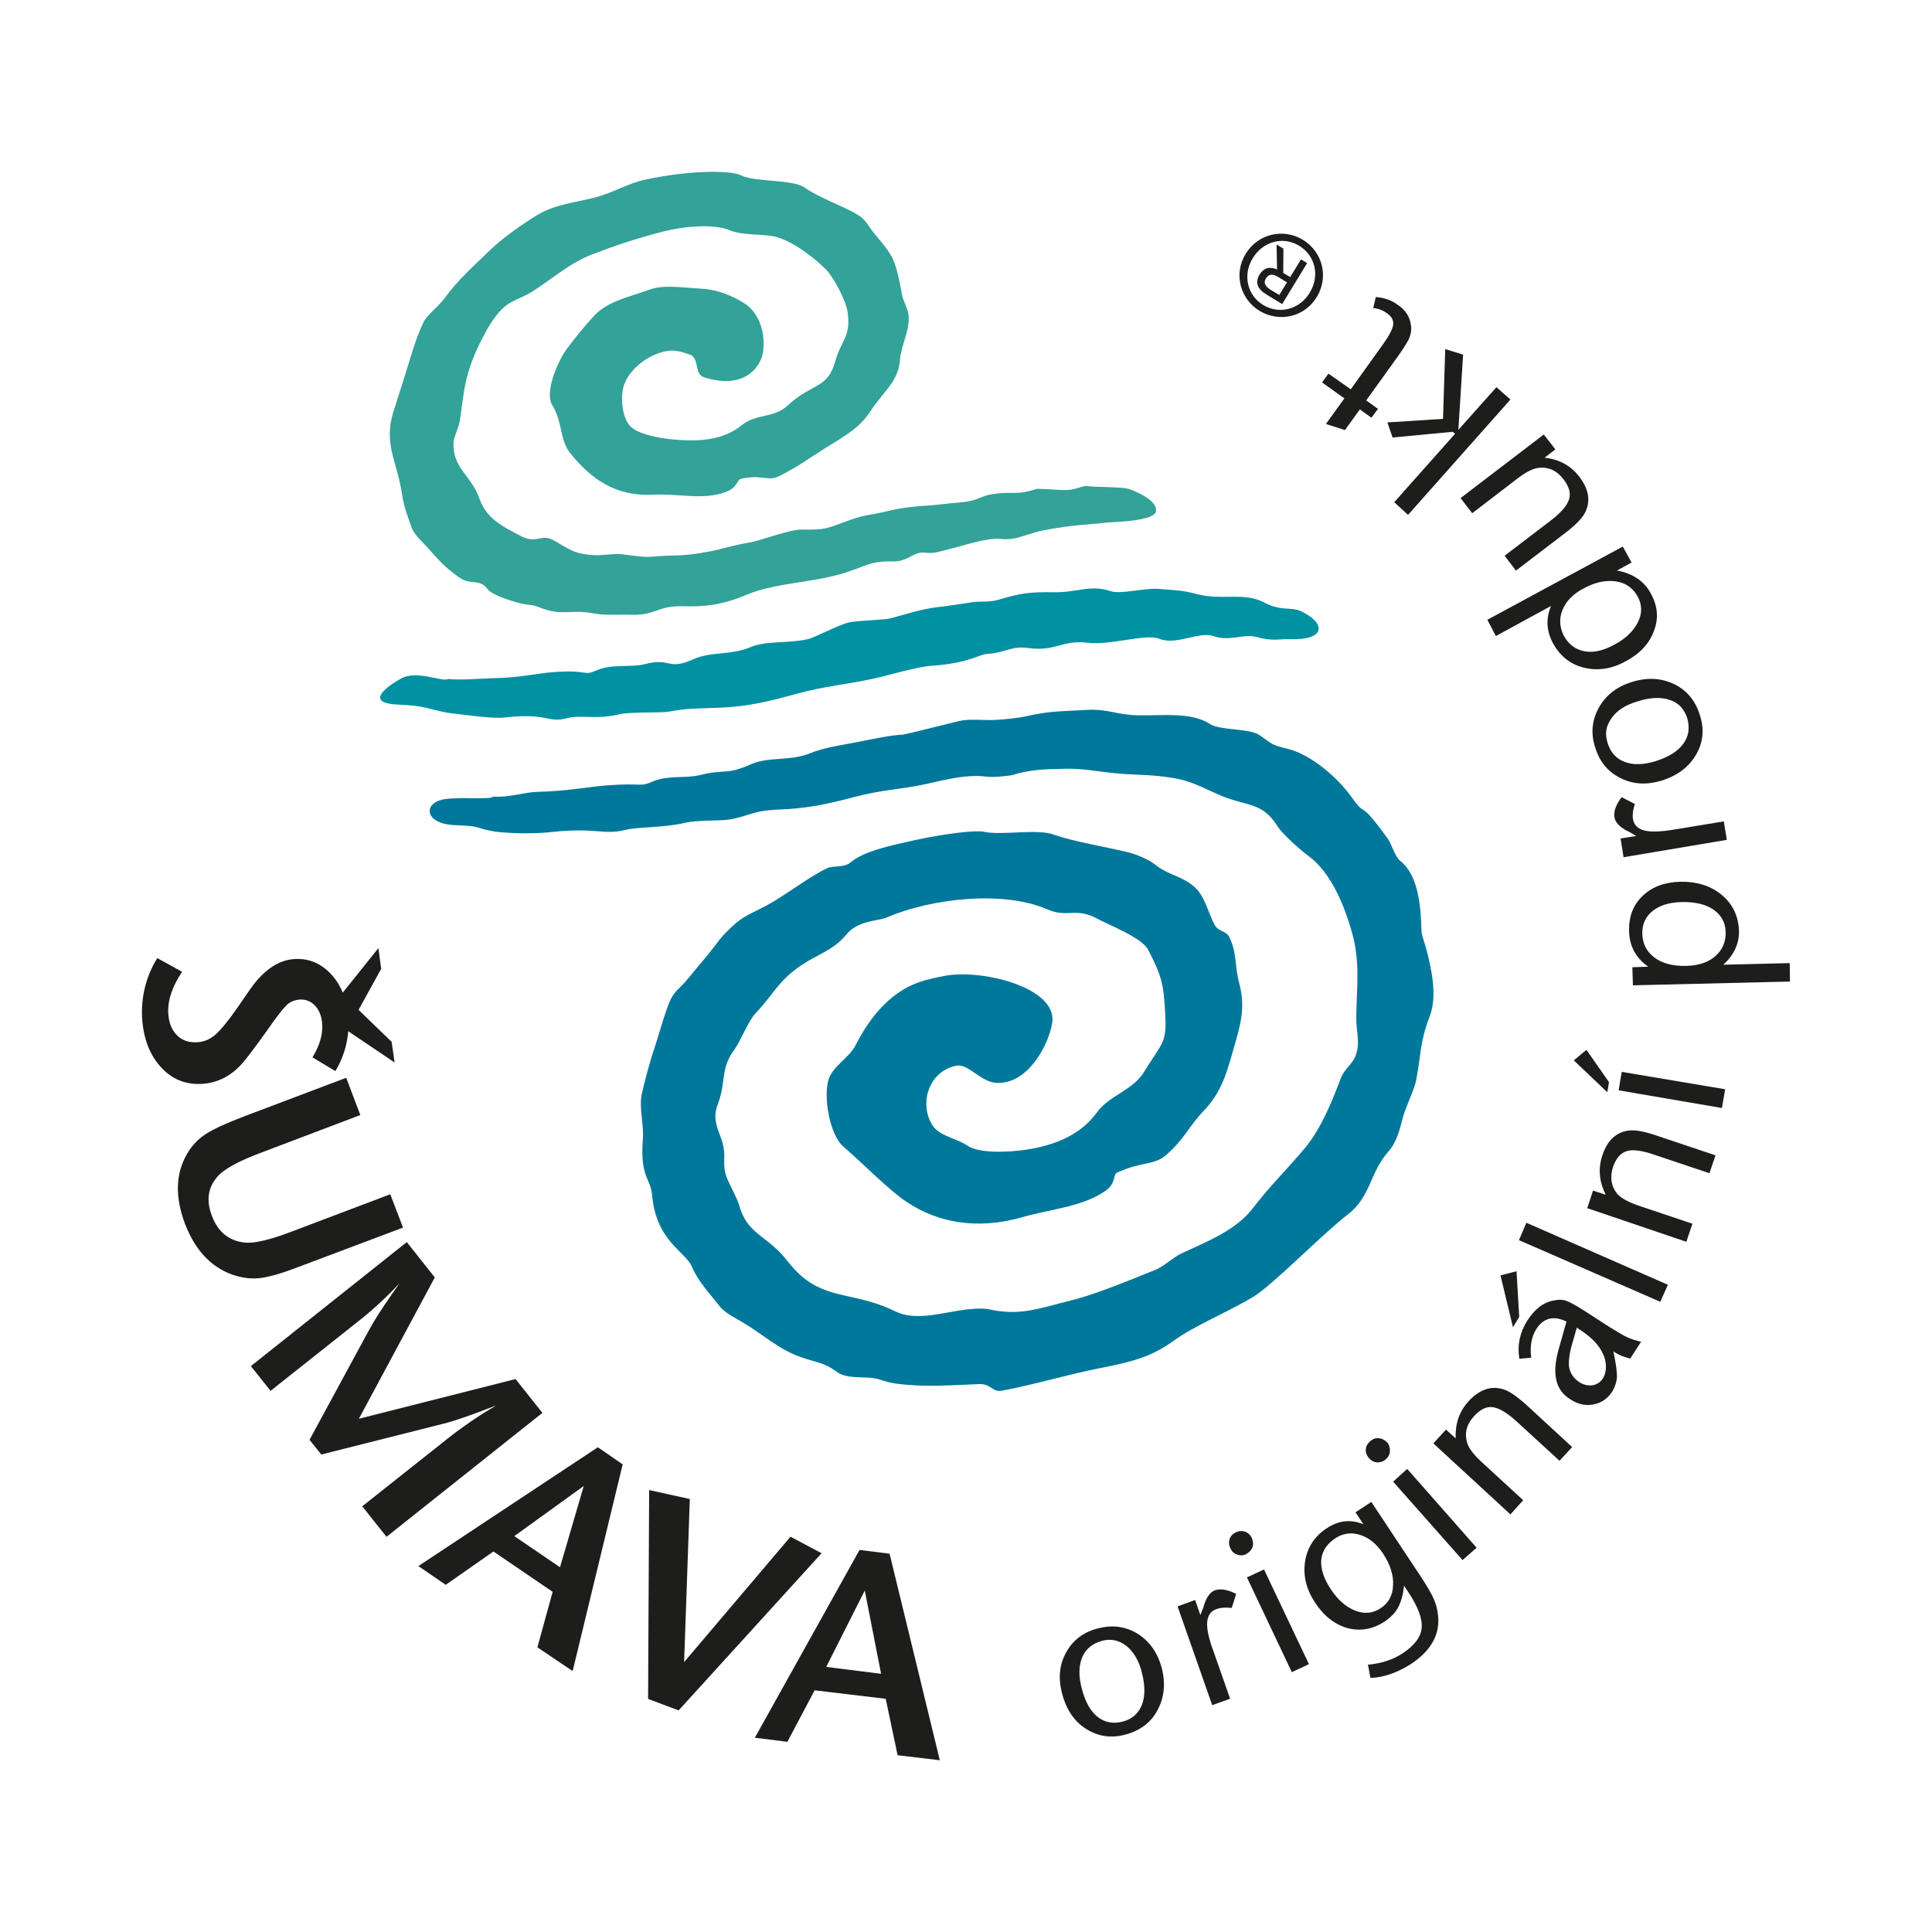 <?xml version="1.0" encoding="UTF-8"?><svg id="Vrstva_1" xmlns="http://www.w3.org/2000/svg" viewBox="0 0 200 200"><defs><style>.cls-1{fill:#1d1d1b;}.cls-1,.cls-2,.cls-3,.cls-4{fill-rule:evenodd;}.cls-2{fill:#0091a3;}.cls-3{fill:#33a299;}.cls-4{fill:#00789b;}</style></defs><g id="Vrstva_1-2"><path class="cls-3" d="M107.33,50.61c-2.23.71-2.29.21-4.58.54-1.05.16-1.16.44-2.32.71-.8.18-1.98.21-2.68.31-1.65.23-3.39.15-5.74.71-2.65.63-2.13.25-4.63,1.17-1.85.68-1.98.81-4.39.77-1.25-.02-4.37,1.17-5.2,1.3-1.97.33-3.34.79-4.39.98-2.48.44-3.07.38-4.26.42-2.4.09-1.39.3-4.73-.14-.78-.1-2.25.15-2.95.09-1.82-.14-2.17-.36-4.02-1.47-1.47-.88-1.78.39-3.5-.5-2.04-1.05-3.61-1.89-4.29-3.84-.9-2.55-2.89-3.22-2.69-5.97.03-.41.53-1.53.6-1.94.28-1.56.35-2.94.73-4.51.43-1.77,1.13-3.31,2.05-4.99.47-.86,1.25-2.04,2.11-2.67.74-.54,1.79-.85,2.58-1.35,2.2-1.4,3.93-3.01,6.36-3.93,2.44-.93,4.53-1.62,7.13-2.3,2.56-.66,5.52-.8,6.97-.18,1.31.56,3.36.39,4.62.65,1.63.34,3.86,1.9,5.38,3.41.81.81,2.08,3.24,2.25,4.4.38,2.6-.68,2.95-1.27,5.1-.79,2.9-2.38,2.24-4.94,4.6-1.44,1.34-3.26.83-4.71,2.01-1.99,1.62-4.45,1.73-7.07,1.51-1.41-.12-3.84-.54-4.6-1.48-.78-.96-.91-2.92-.61-3.98.5-1.79,2.62-3.44,4.63-3.72.76-.11,1.53.14,2.23.38,1.02.35.47,2.02,1.44,2.34,4.27,1.4,5.95-1.14,6.15-2.61.33-2.47-.76-4.29-1.87-4.99-1.6-1.01-3.1-1.5-4.69-1.57-1.54-.06-3.69-.45-5.18.11-1.96.72-4.3,1.16-5.72,2.68-.88.95-2.11,2.43-2.85,3.45-.99,1.37-2.31,4.51-1.52,5.81,1.11,1.81.75,3.62,1.9,5.03,2.01,2.48,4.54,4.48,8.57,4.26,2.54-.14,5.14.6,7.5-.28,1.25-.46,1.15-1.28,1.58-1.37,2.37-.49,2.74.35,4.01-.3,2.01-1.02,2.91-1.74,4.63-2.82,2.05-1.29,3.56-2.04,4.78-3.9,1.29-1.97,2.87-3.06,3.03-5.24.12-1.63,1.07-3.12.89-4.72-.06-.56-.58-1.52-.68-2.08-.22-1.2-.54-3.12-1.19-4.16-.75-1.2-1.56-1.9-2.34-3.08-.35-.54-.73-.86-1.35-1.2-1.5-.83-3.86-1.69-5.17-2.63-1.24-.89-5.24-.57-6.61-1.28-1.05-.54-5.31-.55-9.99.46-1.66.36-3.3,1.35-4.97,1.79-2.14.57-4.25.72-6.13,1.86-1.52.92-3.63,2.4-4.9,3.64-1.78,1.74-3.25,2.99-4.69,4.96-.62.85-1.83,1.74-2.21,2.53-.87,1.83-1.45,4.1-2.06,5.98-.36,1.11-.69,2.16-1.04,3.27-1.05,3.33.42,5.22.9,8.53.19,1.32.55,2.17.98,3.42.26.74.98,1.35,1.53,1.96,1.31,1.44,1.81,2.1,3.43,3.24,1.18.83,2.1.08,2.9,1.18.46.62,2.34,1.2,3.19,1.43,1.19.32,1.21.08,2.32.52,2.27.9,3.09.1,5.6.6,1.03.2,2.72.08,3.62.12,2.78.11,2.76-.96,5.52-.88,2.59.08,4.33-.24,6.73-1.25,2.17-.91,5.22-1.15,7.8-1.66,4.21-.84,4.27-1.84,7.21-1.73,1.53.05,2.14-1.07,3.29-.91,1.05.14,1.56-.15,2.76-.43,1.25-.3,3.74-1.15,5.1-.99,1.69.19,2.66-.58,4.72-.95,3.14-.56,4.07-.49,6.35-.75,1.25-.07,4.88-.21,5-1.17.13-1-1.54-1.82-2.69-2.27-.69-.27-3.35-.2-4.43-.33-.47-.06-1.07.33-1.96.4-.79.06-1.81-.1-3.23-.12"/><path class="cls-2" d="M96.64,68.91c3.78-.3,4.7-1.17,5.55-1.22,1.88-.1,2.45-.85,4.24-.61,2.92.4,3.43-.87,6.19-.54,2.33.28,6.03-.97,7.37-.42,1.77.73,4.11-.79,5.62-.27,1.73.6,3.11-.29,4.47.09,1.62.46,2.33.2,3.41.23,3.87.12,3.74-1.68,1.21-2.89-1.05-.5-2.01.05-3.86-.92-2.04-1.08-4.35-.2-6.81-.83-1.76-.46-2.31-.42-4.13-.57-1.37-.11-3.9.58-4.91.24-2.16-.72-3.43.15-5.94.11-2.35-.04-3.36.08-5.56.74-1.14.35-1.97.16-2.78.28-1.05.15-2.08.34-3.72.53-1.75.21-3.2.74-4.94,1.18-.41.1-3.25.23-3.69.32-1.05,0-3.9,1.63-4.79,1.82-2.09.44-4.31.14-5.87.81-2.02.86-4.15.44-5.91,1.25-2.67,1.22-2.33-.2-5.04.51-1.38.36-3.42-.03-4.9.61-1.62.71-.73-.09-4.72.23-1.56.12-3.22.56-6.16.62-1.35.03-3.09.22-4.64.08-.35.36-3.21-.95-4.79-.06-2.01,1.13-3.57,2.59-.3,2.71,2.84.11,2.86.44,5.14.85,2.27.28,4.64.62,5.91.48,4.58-.51,4.3.64,6.53.05,1.26-.33,2.99.18,5.15-.35,1.29-.32,4.35-.14,5.24-.3,2.11-.37,2.58-.3,5.3-.41,3.01-.12,5.11-.66,8.03-1.46,2.81-.77,5.23-.96,7.99-1.57,1.8-.4,4.24-1.19,6.13-1.34"/><path class="cls-4" d="M105.06,80.14c2.16-.57,3.71-.5,4.57-.54,1.9-.09,2.97.1,4.78.33,2.95.38,4.46.15,7.22.64,1.74.3,2.95,1.01,4.54,1.7,3.01,1.3,4.43.65,6.11,3.31.5.79,2.37,2.44,3.15,3.01,2.38,1.73,3.76,5.23,4.51,7.88.89,3.14.5,5.57.46,8.88-.02,1.51.46,2.52-.09,3.99-.27.73-1.19,1.43-1.47,2.18-.91,2.39-2.05,5.3-3.8,7.38-1.96,2.32-3.52,3.8-5.35,6.18-1.74,2.26-4.71,3.44-7.36,4.66-.89.41-1.79,1.32-2.7,1.7-7.32,3.01-8.06,2.97-10.01,3.5-2.77.75-4.53,1.19-7.24.6-.78-.17-2.15-.02-3,.11-2.19.34-4.71,1.06-6.63.13-1.88-.91-3.19-1.19-5.55-1.72-2.79-.63-4.18-1.6-5.75-3.6-2.04-2.61-4.1-2.62-4.95-5.75-.13-.46-.88-1.97-1.09-2.4-.88-1.82-.02-2.5-.79-4.55-.39-1.04-.85-2.07-.33-3.41.93-2.42.24-3.67,1.7-5.64.61-.82,1.48-3.03,2.2-3.79,2.02-2.14,2.32-3.34,4.78-5.01,1.71-1.15,3.32-1.55,4.63-3.15,1.23-1.51,3.26-1.39,4.16-1.77,4.6-1.99,12.08-2.84,16.61-.87,2.23.96,2.91-.27,5.27,1.01,1.26.68,4.55,1.93,5.21,3.18,1.46,2.8,1.59,3.69,1.75,6.24.22,3.46-.14,3.13-2.2,6.46-1.16,1.87-3.58,2.4-4.82,4.11-1.69,2.34-4.32,3.45-7.46,3.91-1.69.24-4.72.41-5.97-.43-1.28-.86-2.94-.95-3.69-2.22-1.32-2.25-.28-5.51,2.55-6.06,1.24-.24,2.51,1.71,4.16,1.78,3.4.15,5.49-4.25,5.76-6.26.49-3.65-7.35-5.55-11.12-4.82-1.81.35-3.16.65-4.68,1.66-2,1.33-3.51,3.44-4.56,5.52-.66,1.29-2.31,2.14-2.77,3.47-.61,1.79.07,5.79,1.5,7.02,2,1.72,4.62,4.43,6.51,5.7,3.31,2.24,7.44,2.93,12.07,1.6,2.91-.84,6.04-1.03,8.45-2.64,1.28-.85.84-1.74,1.31-1.96,2.57-1.18,3.82-.74,5.05-1.8,1.94-1.68,2.33-2.94,3.92-4.6,1.9-1.98,2.41-4.06,3.1-6.46.74-2.54,1.24-4.28.57-6.76-.5-1.85-.19-3.04-1.03-4.78-.29-.61-1.13-.58-1.47-1.18-.72-1.28-1.02-3.06-2.18-4.04-1.34-1.14-2.66-1.17-4.02-2.27-.62-.5-1.87-1.04-2.72-1.25-2.07-.52-5.85-1.15-7.73-1.84-1.79-.66-5.43.11-7.3-.31-.76-.17-3.85.15-7.35.92-2.21.49-5.1,1.1-6.47,2.28-.64.55-1.72.27-2.39.58-1.79.83-4.47,2.9-6.24,3.84-2.27,1.2-2.54,1.1-4.28,2.86-.71.71-1.4,1.8-2.3,2.83s-1.74,2.19-2.49,2.88c-.87.79-1.08,1.56-1.62,3.17-.18.54-.8,2.64-1.02,3.28-.39,1.12-1.04,3.58-1.24,4.55-.29,1.43.24,3.13.12,4.65-.32,3.91.8,4.03.95,5.74.42,4.85,3.46,5.84,4.14,7.48.61,1.47,1.84,2.76,2.83,4.03.59.76,1.67,1.25,2.56,1.79,2.09,1.26,3.5,2.66,5.85,3.5,1.69.6,2.39.53,3.76,1.54.78.57,1.91.54,2.99.58,1.51.04,1.67.43,3.14.63,3.01.4,5.45.17,8.58.05,1.28-.05,1.34.88,2.4.68,3.29-.62,6.79-1.67,10.06-2.32,3.06-.61,5.27-1.08,7.69-2.85,2.18-1.59,5.73-3,8.34-4.61,1.99-1.23,6.95-6.35,9.71-8.48,2.34-1.8,2.28-4.35,4.12-6.42.96-1.08,1.23-2.39,1.58-3.68.25-.94,1.16-2.82,1.35-3.77.56-2.9.34-3.83,1.41-6.64.61-1.62.38-3.58.06-5.16-.51-2.52-.9-3.01-.92-3.69-.06-2.33-.26-5.71-2.21-7.23-.52-.41-.91-1.79-1.29-2.31-3.28-4.51-1.94-1.77-3.8-4.37-1.31-1.83-4.05-4.3-6.54-4.91-1.79-.44-1.48-.43-2.94-1.43-1.04-.71-4.11-.46-5.16-1.16-1.87-1.23-4.79-.84-7.33-.88-2.38-.04-3.11-.69-5.4-.56-2.63.15-3.88.11-6.22.65-.7.17-2.39.35-3.27.39-1.28.05-2.66-.14-3.7.11-.42.1-5.35,1.33-5.8,1.41-1.05.01-3.29.48-4.19.66-2.11.43-3.87.62-5.44,1.27-2.04.83-4.31.34-6.08,1.12-2.68,1.19-2.61.46-5.34,1.14-1.39.35-3.3,0-4.79.63-1.63.68-.92.13-4.95.44-1.57.12-4.08.6-7.04.66-1.35.03-3.02.62-4.58.49-.35.35-3.19.02-4.98.26-2.36.32-2.26,2.59,1.04,2.7,2.86.1,1.81.27,4.11.67,2.29.27,4.59.18,5.87.04,4.62-.5,5.37.35,7.62-.22,1.26-.32,3.99-.21,6.16-.73,1.3-.31,3.69-.19,4.58-.34,2.12-.36,2.34-.92,5.08-1.03,3.04-.12,5-.55,7.94-1.32,2.84-.75,4.5-.72,7.29-1.31,1.42-.3,4.19-1.09,6.32-.78.61.09,2.34-.06,2.95-.22"/><path class="cls-1" d="M142.65,42.33l-.68.91-1.2-.86-1.54,2.14-1.97-.63,1.91-2.65-2.31-1.65.66-.91,2.31,1.62,3.33-4.65c.63-.88,1-1.57,1.06-2.02s-.14-.85-.63-1.2c-.4-.29-.88-.49-1.43-.54l.26-1.14c.88.06,1.65.34,2.31.83.83.57,1.25,1.28,1.34,2.17.06.43-.03.83-.17,1.23-.17.37-.51.94-1.05,1.71l-3.42,4.76"/><polyline class="cls-1" points="156.36 41.36 145.76 53.3 144.33 51.99 150.63 44.9 150.38 44.7 144.16 45.29 143.62 43.73 149.38 43.36 149.61 36.14 151.46 36.71 150.97 44.5 154.91 40.08"/><path class="cls-1" d="M151.2,51.56l8.61-6.58,1.2,1.54-1.11.86c1.54.17,2.71.83,3.59,1.97,1,1.31,1.2,2.57.57,3.76-.29.57-1.05,1.34-2.31,2.28l-4.82,3.68-1.17-1.54,4.82-3.68c1.03-.8,1.65-1.51,1.85-2.17.2-.63,0-1.31-.57-2.05-.68-.91-1.54-1.31-2.57-1.2-.6.06-1.4.46-2.39,1.25l-4.5,3.45"/><path class="cls-1" d="M178.76,86.94l-10.69,1.8-.31-1.94,1.62-.26-.68-.4-.4-.2c-.71-.4-1.11-.86-1.17-1.34-.11-.57.14-1.28.74-2.08l1.37.71c-.2.6-.26,1.11-.2,1.54.11.63.51,1.03,1.17,1.2s1.68.14,3.08-.09l5.16-.85"/><polyline class="cls-1" points="166.56 112.02 166.39 113.07 162.92 109.77 164.23 108.68"/><polyline class="cls-1" points="178.25 114.7 167.56 112.87 167.88 110.96 178.59 112.76"/><path class="cls-1" d="M174.57,128.55l-10.26-3.48.6-1.82,1.31.43c-.68-1.37-.8-2.71-.34-4.08.51-1.57,1.45-2.42,2.76-2.57.66-.08,1.71.11,3.16.63l5.79,1.94-.63,1.85-5.76-1.93c-1.25-.43-2.2-.55-2.82-.35-.63.2-1.08.74-1.4,1.62-.34,1.08-.2,2,.43,2.79.4.46,1.17.88,2.37,1.28l5.42,1.82"/><polyline class="cls-1" points="171.87 134.76 157.24 128.38 158.01 126.58 172.66 133"/><polyline class="cls-1" points="157.27 136.33 156.62 137.39 155.33 132.03 156.99 131.6"/><path class="cls-1" d="M156.36,156.77l-7.98-7.35,1.31-1.43,1,.91c-.06-1.51.37-2.79,1.34-3.85,1.14-1.23,2.34-1.62,3.59-1.23.63.17,1.51.8,2.65,1.85l4.48,4.13-1.31,1.42-4.47-4.1c-.97-.88-1.8-1.37-2.45-1.45-.65-.09-1.28.23-1.91.91-.77.83-1.03,1.74-.74,2.74.14.57.68,1.28,1.62,2.13l4.19,3.85"/><path class="cls-1" d="M141.85,149.19c.26-.23.54-.34.88-.31.31.03.6.17.86.43.23.26.31.57.29.91,0,.34-.17.63-.46.88-.23.2-.51.29-.86.29-.34-.03-.6-.17-.83-.43-.26-.29-.37-.6-.34-.91,0-.31.17-.6.46-.86"/><polyline class="cls-1" points="151.4 161.5 144.22 153.38 145.67 152.06 152.86 160.22"/><path class="cls-1" d="M127.94,158.62c.34-.14.63-.17.97-.06.29.12.54.34.68.66.14.33.17.65.06.97-.14.31-.37.54-.68.71-.31.14-.6.14-.91.03-.31-.11-.54-.31-.68-.63-.17-.34-.2-.66-.09-.97.09-.31.31-.54.66-.71"/><polyline class="cls-1" points="133.73 173.1 129.08 163.29 130.85 162.47 135.5 172.27"/><path class="cls-1" d="M125.49,176.52l-3.59-10.23,1.82-.66.54,1.56.29-.74.14-.43c.26-.77.63-1.23,1.08-1.39.57-.2,1.28-.09,2.2.37l-.46,1.45c-.63-.06-1.14-.03-1.54.11-.63.2-.94.66-1,1.34-.06.66.14,1.68.63,2.99l1.74,4.96"/><polyline class="cls-1" points="67.09 175.87 67.2 154.25 71.41 155.18 70.82 172.06 81.83 159.08 85.05 160.79 70.25 177.06"/><path class="cls-1" d="M25.97,141.42l16.14-12.84,2.9,3.66-7.86,14.63,16.22-4.11,2.78,3.5-16.14,12.83-2.51-3.16,8.93-7.08c1.53-1.2,3.17-2.33,4.96-3.37-2.42.94-4.28,1.61-5.64,1.94l-12.49,3.15-1.22-1.52,6.1-11.25c.56-1.06,1.37-2.3,2.38-3.76l.84-1.2c-1.32,1.42-2.78,2.78-4.42,4.06l-8.93,7.08"/><path class="cls-1" d="M35.84,111.57l1.46,3.86-10.26,3.89c-2.42.9-3.96,1.76-4.61,2.58-.92,1.12-1.08,2.42-.5,3.95.64,1.72,1.83,2.66,3.53,2.79.92.07,2.52-.3,4.77-1.16l10.17-3.85,1.32,3.45-10.81,4.07c-1.75.67-3.09,1.06-4.03,1.16s-1.89-.03-2.89-.38c-2.2-.81-3.82-2.57-4.85-5.27-1.04-2.78-.96-5.19.23-7.22.48-.84,1.14-1.52,1.91-2.03.79-.52,2.12-1.13,4.01-1.85"/><path class="cls-1" d="M34.72,110.88l-2.37-1.42c.74-1.25,1.08-2.37,1-3.42-.03-.8-.29-1.42-.71-1.91-.43-.46-.97-.69-1.62-.66-.54.06-1,.23-1.37.6s-1.05,1.22-2.02,2.63c-1.42,1.99-2.37,3.24-2.88,3.73-1.08,1.08-2.37,1.68-3.82,1.77-1.71.11-3.14-.48-4.28-1.74-1.17-1.28-1.8-2.96-1.94-5.07-.11-2.22.4-4.3,1.57-6.21l2.57,1.42c-1.03,1.54-1.51,2.97-1.43,4.33.06.97.37,1.71.91,2.25.54.54,1.25.77,2.11.71.68-.03,1.31-.31,1.88-.8.57-.51,1.34-1.45,2.31-2.85l1.14-1.65c1.42-2.11,3.02-3.22,4.73-3.31,1.48-.09,2.77.46,3.82,1.62.49.54.88,1.16,1.16,1.86l3.69-4.61.29,2.14-2.34,4.25,3.42,3.31.31,2.14-4.8-3.24c-.11,1.42-.54,2.8-1.33,4.13"/><path class="cls-1" d="M57.97,162.24l2.46-8.41-7.19,5.19M57.22,164.79l-6.14-4.18-4.94,3.45-2.83-1.94,18.58-12.3,2.57,1.77-5.18,21.4-3.65-2.46,1.58-5.74h0Z"/><path class="cls-1" d="M91.21,173.27l-1.69-8.62-3.99,7.91M91.69,175.86l-7.36-.88-2.82,5.33-3.37-.42,10.84-19.44,3.11.39,5.2,21.38-4.37-.52-1.23-5.83h0Z"/><path class="cls-1" d="M114.12,169.85c-1,.26-1.71.83-2.08,1.68-.37.88-.4,1.97-.06,3.25.34,1.34.88,2.34,1.62,2.93.74.6,1.62.77,2.62.51.97-.26,1.62-.83,1.99-1.73.34-.89.34-2,0-3.33-.31-1.26-.86-2.17-1.6-2.77-.77-.6-1.6-.77-2.51-.54M113.69,168.57c1.48-.4,2.85-.2,4.1.57,1.25.8,2.05,1.97,2.48,3.53.4,1.62.26,3.08-.46,4.39-.68,1.28-1.82,2.11-3.33,2.51-1.51.4-2.88.17-4.1-.63-1.23-.8-2.02-2.02-2.45-3.68-.4-1.57-.26-2.99.46-4.25.71-1.25,1.8-2.08,3.31-2.45h-.01Z"/><path class="cls-1" d="M138.2,159.27c-.86.57-1.34,1.31-1.43,2.22-.06.91.26,1.91.97,2.99.74,1.14,1.6,1.88,2.54,2.25s1.82.29,2.62-.23c.83-.54,1.28-1.34,1.31-2.39.06-1.05-.29-2.14-1.03-3.28-.68-1-1.45-1.65-2.39-1.94-.91-.29-1.77-.17-2.59.37M140.34,156.54l1.62-1.06,5.05,7.62c.74,1.11,1.23,1.97,1.45,2.51.23.54.37,1.14.43,1.85.11,1.88-.83,3.45-2.77,4.76-1.42.92-2.85,1.43-4.25,1.48l-.26-1.37c1.45-.14,2.65-.54,3.62-1.2,1.2-.8,1.85-1.65,1.94-2.59.09-.97-.37-2.19-1.37-3.71l-.46-.68c-.08.91-.29,1.65-.6,2.23-.29.57-.77,1.05-1.4,1.48-1.23.8-2.51,1.03-3.85.68-1.31-.37-2.45-1.25-3.36-2.65-.91-1.37-1.25-2.79-1.03-4.25.23-1.45.97-2.59,2.22-3.42,1.23-.83,2.51-.97,3.82-.43l-.83-1.25h.03Z"/><path class="cls-1" d="M163.23,137.44l-.34,1.2c-.4,1.25-.54,2.2-.46,2.85.11.66.46,1.2,1.08,1.6.46.29.91.37,1.37.31.43-.08.8-.31,1.05-.71.23-.37.34-.83.31-1.37s-.2-1.05-.51-1.57c-.43-.74-1.17-1.45-2.2-2.11M169.9,138.87l-1.14,1.77c-.6-.14-1.2-.37-1.74-.74.26,1.23.37,2.11.37,2.63-.03.51-.2,1.02-.48,1.51-.49.74-1.14,1.2-1.94,1.34-.83.17-1.62,0-2.39-.51-.8-.48-1.31-1.2-1.48-2.05-.2-.86-.09-1.99.31-3.36l.26-.91.49-1.74c-1.31-.65-2.37-.4-3.14.8-.48.77-.66,1.77-.51,2.94l-1.23.11c-.23-1.42.06-2.74.83-3.96.8-1.23,1.71-1.91,2.77-2.08.48-.11.94-.09,1.31.06.37.14,1,.48,1.88,1.05l2.65,1.71c.83.51,1.42.86,1.82,1.03.37.17.83.31,1.37.43v-.03Z"/><path class="cls-1" d="M170.01,96.66c.03,1.05.46,1.88,1.28,2.48.8.6,1.91.88,3.25.85,1.28-.03,2.31-.37,3.02-1,.74-.65,1.11-1.48,1.08-2.53-.03-.97-.46-1.74-1.28-2.31-.8-.54-1.91-.8-3.28-.77-1.28.03-2.28.34-3.02.94-.71.57-1.08,1.37-1.05,2.34M169.04,102.01l-.06-1.88,1.65-.06c-1.28-.88-1.97-2.14-1.99-3.73-.03-1.45.43-2.68,1.4-3.59.97-.94,2.25-1.42,3.85-1.47,1.74-.04,3.19.41,4.33,1.35,1.17.97,1.74,2.22,1.8,3.73.03,1.31-.51,2.48-1.62,3.51l6.87-.17.03,1.91-16.25.39h0Z"/><path class="cls-1" d="M166.42,76.91c.29.96.88,1.64,1.77,1.96.88.34,1.97.31,3.25-.09,1.31-.43,2.28-1.02,2.82-1.8.57-.77.68-1.65.4-2.65-.31-.94-.91-1.6-1.83-1.88-.91-.31-2.02-.26-3.36.17-1.22.37-2.11.94-2.65,1.74-.57.77-.71,1.62-.4,2.54M165.14,77.39c-.49-1.45-.34-2.85.37-4.13s1.85-2.17,3.39-2.65c1.6-.51,3.05-.43,4.39.2,1.31.63,2.22,1.71,2.68,3.22.48,1.48.34,2.85-.4,4.1-.74,1.28-1.94,2.17-3.56,2.68-1.54.46-2.94.4-4.25-.26-1.28-.63-2.17-1.68-2.62-3.16h0Z"/><path class="cls-1" d="M161.89,65.82c.49.88,1.2,1.43,2.14,1.6.91.17,1.94-.06,3.08-.68,1.2-.63,1.99-1.43,2.45-2.34.46-.91.43-1.79-.03-2.65-.48-.88-1.25-1.43-2.28-1.57-1.05-.14-2.14.09-3.33.74-1.08.57-1.8,1.31-2.17,2.22-.37.88-.31,1.8.14,2.68M154.85,65.84l-.88-1.68,14.02-7.58.91,1.65-1.51.83c1.65.31,2.85,1.11,3.53,2.43.68,1.25.8,2.53.29,3.84-.48,1.31-1.48,2.37-2.93,3.13-1.45.8-2.88,1-4.3.66-1.42-.34-2.48-1.2-3.22-2.54-.68-1.28-.74-2.54-.2-3.85l-5.7,3.11h0Z"/><path class="cls-1" d="M133.23,29.23l-.8,1.31-.86-.52c-.44-.27-.85-.65-.53-1.18.4-.65.9-.4,1.44-.07M133.57,28.69l-.73-.44.02-2.51-.71-.43.05,2.59c-.66-.3-1.33-.25-1.8.51-.51.84-.24,1.51.74,2.1l1.59.97,2.58-4.24-.63-.39-1.12,1.84h.01ZM135.58,30.31c-1.06,1.74-3.16,2.27-4.82,1.26-1.64-1-2.14-3.1-1.08-4.84,1.08-1.77,3.17-2.29,4.81-1.29,1.66,1.01,2.17,3.1,1.09,4.87ZM134.87,24.82c-1.98-1.2-4.62-.67-5.92,1.46-1.29,2.11-.54,4.7,1.44,5.9,2,1.21,4.64.68,5.92-1.43,1.3-2.13.55-4.72-1.44-5.93h0Z"/></g></svg>